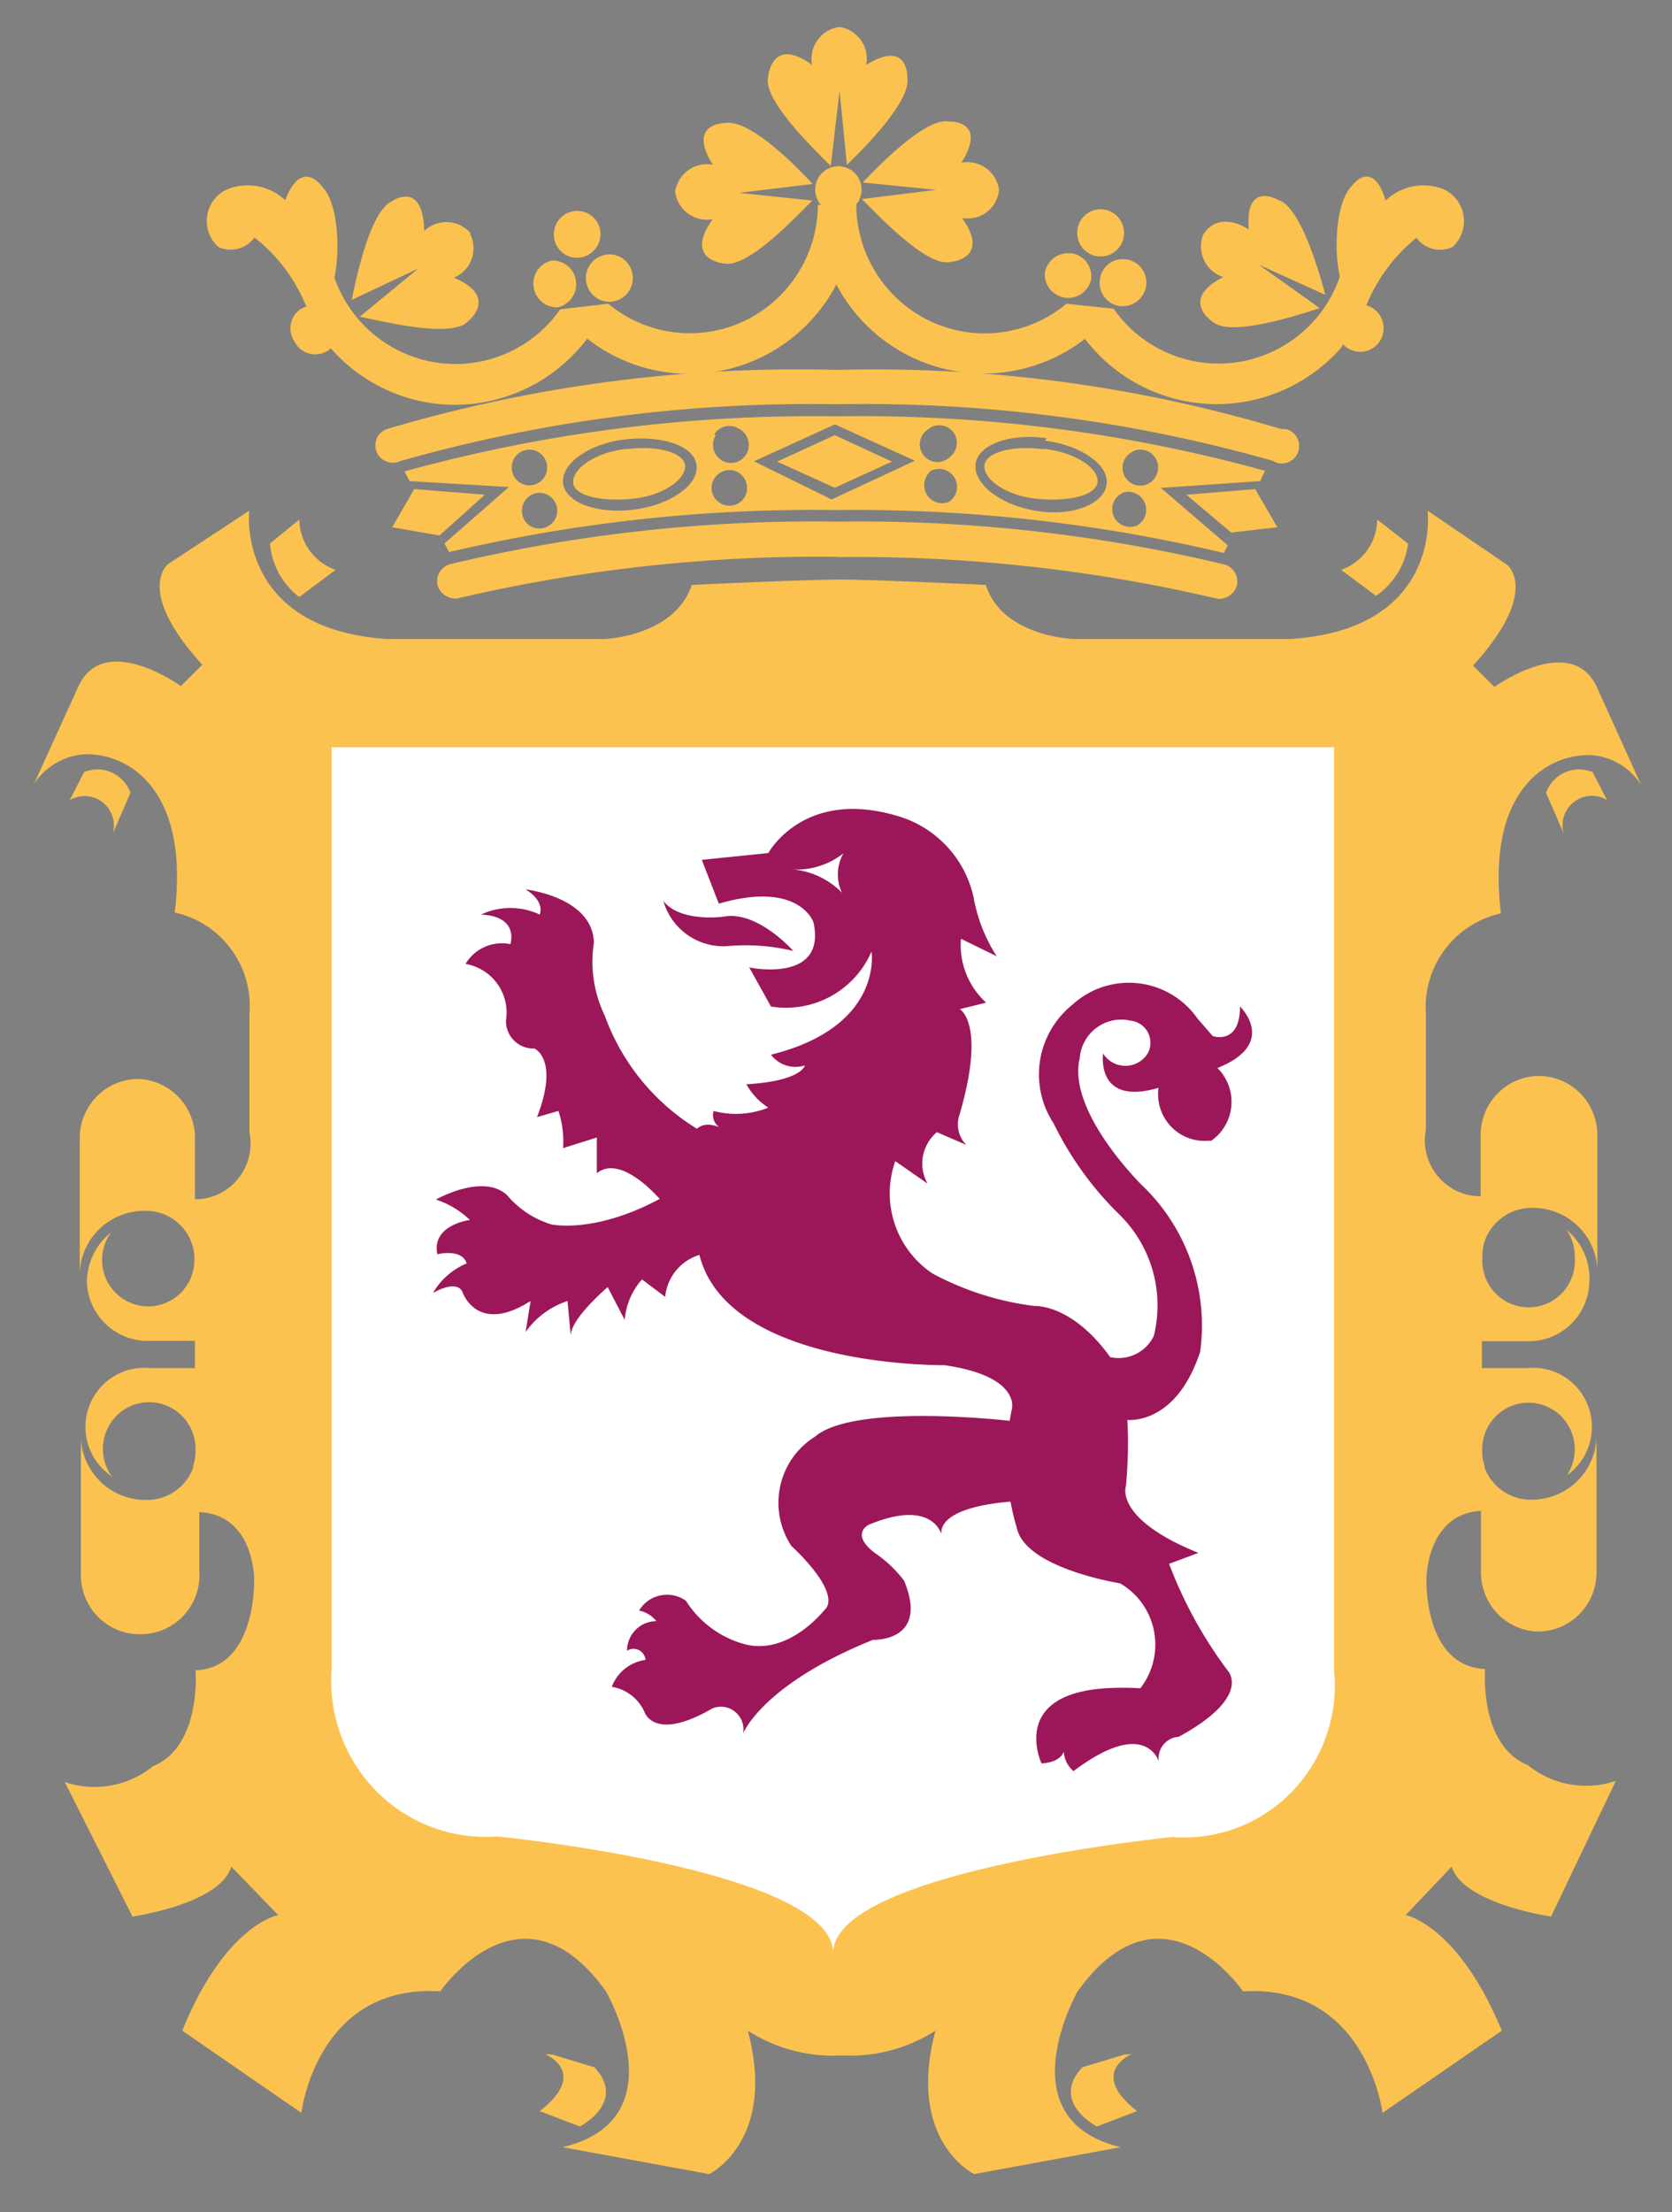<svg xmlns="http://www.w3.org/2000/svg" width="62" height="82" viewBox="0 0 62 82"><rect x="0" y="0" width="62" height="82" fill="#808080" stroke="none"/><g fill-rule="nonzero" fill="none"><path fill="#FCC24F" d="m3.12 28.616-.533 1.042a1.08 1.08 0 0 1 1.213.076 1.1 1.1 0 0 1 .385 1.162l.652-1.512a1.31 1.31 0 0 0-.697-.752 1.295 1.295 0 0 0-1.02-.016m6.891-8.47 1.087-.888c.015.845.554 1.59 1.348 1.863l-1.348 1.008a2.778 2.778 0 0 1-1.087-1.984m10.197 55.99s1.663.679-.196 2.114l1.49.57s1.75-.898.543-2.192l-1.544-.47m38.557-47.54.533 1.04a1.08 1.08 0 0 0-1.224.067 1.1 1.1 0 0 0-.385 1.172l-.652-1.512a1.31 1.31 0 0 1 .697-.752c.324-.145.692-.15 1.02-.016m-6.837-8.47-1.142-.888a1.993 1.993 0 0 1-1.337 1.863l1.294.964a2.776 2.776 0 0 0 1.196-1.995M41.97 76.134s-1.652.68.196 2.115l-1.49.57s-1.75-.898-.543-2.192l1.544-.47"/><path fill="#FCC24F" d="M31.122 21.482c1.293 0 5.435.197 5.435.197.608 1.93 3.26 2.006 3.26 2.006h8.045c5.63-.373 5.076-4.756 5.076-4.756l2.946 2.005s1.26.965-1.261 3.737l.794.79s2.837-2.04 3.793 0l1.642 3.627a2.41 2.41 0 0 0-1.794-1.096c-1.587-.088-3.968 1.183-3.402 5.863a3.557 3.557 0 0 0-2.783 3.704v4.307c-.117.61.043 1.242.437 1.722.393.479.979.756 1.596.754v-2.191a2.202 2.202 0 0 1 .582-1.573 2.166 2.166 0 0 1 1.516-.696 2.165 2.165 0 0 1 1.572.622 2.2 2.2 0 0 1 .656 1.57v4.953a2.389 2.389 0 0 0-2.391-2.257 1.848 1.848 0 0 0-1.772 1.194c-.067.183-.1.376-.098.57v.055c-.051.65.263 1.273.814 1.614.551.34 1.245.34 1.796 0 .55-.34.865-.964.814-1.614a1.708 1.708 0 0 0-.326-1.03l.065.066c.577.495.874 1.246.794 2.005a2.246 2.246 0 0 1-2.316 2.082H54.95v.998h1.674a2.173 2.173 0 0 1 2.265 1.403c.35.933.031 1.987-.776 2.564l-.054.076c.214-.3.331-.66.337-1.03 0-.956-.769-1.731-1.717-1.731-.949 0-1.718.775-1.718 1.731v.055c-.004.186.026.372.087.548v.066c.275.74.988 1.221 1.772 1.194a2.4 2.4 0 0 0 2.38-2.268v4.964c0 1.21-.973 2.192-2.174 2.192a2.166 2.166 0 0 1-1.526-.696 2.202 2.202 0 0 1-.582-1.583v-2.192c-1.99.098-2.022 2.465-2.022 2.465v.11s-.098 3.178 2.174 3.288c0 0-.24 2.816 1.587 3.561a3.424 3.424 0 0 0 3.26.581l-2.401 5.03s-3.262-.47-3.685-1.852l-1.707 1.798s1.935.35 3.565 4.284l-4.424 3.047s-.587-4.778-5.174-4.504c0 0-2.979-4.384-6.131 0 0 0-2.707 4.745 1.598 5.775l-5.435.998s-2.522-1.217-1.435-5.316a5.877 5.877 0 0 1-3.424.921h-.109a5.855 5.855 0 0 1-3.424-.92c1.087 4.098-1.435 5.315-1.435 5.315l-5.435-.998c4.348-1.03 1.609-5.775 1.609-5.775-3.142-4.384-6.142 0-6.142 0-4.587-.285-5.152 4.504-5.152 4.504L6.76 75.268c1.598-3.945 3.555-4.284 3.555-4.284l-1.74-1.798c-.402 1.392-3.663 1.852-3.663 1.852l-2.51-4.986a3.424 3.424 0 0 0 3.26-.58C7.49 64.725 7.25 61.91 7.25 61.91c2.24-.077 2.174-3.288 2.174-3.288v-.11s0-2.367-2.032-2.465v2.191a2.202 2.202 0 0 1-.6 1.66 2.165 2.165 0 0 1-1.618.675C3.974 60.573 3 59.59 3 58.38v-5.052a2.4 2.4 0 0 0 2.392 2.268 1.826 1.826 0 0 0 1.771-1.194v-.066c.059-.177.088-.362.087-.548v-.055a1.73 1.73 0 0 0-1.184-1.675 1.71 1.71 0 0 0-1.937.649 1.743 1.743 0 0 0 .045 2.056l-.076-.076a2.202 2.202 0 0 1-.794-2.556 2.173 2.173 0 0 1 2.25-1.422H7.23V49.7H5.566a2.257 2.257 0 0 1-2.338-2.082 2.332 2.332 0 0 1 .827-1.885l.076-.066a1.72 1.72 0 0 0 1.364 2.756A1.72 1.72 0 0 0 7.207 46.7v-.055a1.623 1.623 0 0 0-.098-.57 1.805 1.805 0 0 0-1.76-1.195 2.4 2.4 0 0 0-2.392 2.258v-4.953c0-1.21.973-2.192 2.174-2.192.576.02 1.122.27 1.515.696.394.425.603.99.583 1.572v2.192a2.048 2.048 0 0 0 1.593-.755c.392-.48.55-1.112.429-1.722V37.56a3.547 3.547 0 0 0-2.772-3.737c.565-4.68-1.827-5.95-3.414-5.863a2.465 2.465 0 0 0-1.804 1.096l1.652-3.628c.957-2.038 3.794 0 3.794 0l.793-.789c-2.532-2.783-1.26-3.737-1.26-3.737l3-1.972s-.5 4.383 5.12 4.756h8.033s2.609-.077 3.26-2.006c0 0 4.142-.197 5.436-.197h.065-.032Z"/><path fill="#FCC24F" d="m17.979 18.337-2.619-.208-.816 1.413 1.75.307zM43.992 18.337l2.554-.208.816 1.413-1.707.198zM31.035 14.984c5.456-.1 10.898.605 16.153 2.093a.637.637 0 0 0 .7-.007.649.649 0 0 0-.2-1.166h-.174a52.43 52.43 0 0 0-16.48-2.192 53.421 53.421 0 0 0-16.685 2.192.64.64 0 0 0-.024 1.2c.169.069.359.063.524-.016a55.61 55.61 0 0 1 16.175-2.104h.01zm-.011 5.665c4.755-.058 9.5.46 14.131 1.546a.695.695 0 0 0 .696-.45.659.659 0 0 0-.402-.81 58.094 58.094 0 0 0-14.36-1.6 58.245 58.245 0 0 0-14.447 1.588.659.659 0 0 0-.402.811c.11.292.398.475.707.45a58.86 58.86 0 0 1 14.131-1.546m9.848-12.876a.867.867 0 0 0-.867.433.883.883 0 0 0 .067.973c.216.28.579.403.919.308a.875.875 0 0 0 .632-.739.886.886 0 0 0-.75-.975m.826 1.852a.843.843 0 0 0-.644.17.857.857 0 0 0-.324.586c-.03.228.03.46.169.642a.857.857 0 0 0 .57.333.882.882 0 0 0 .979-.767.87.87 0 0 0-.177-.639.857.857 0 0 0-.573-.325m-2.033-.22a.87.87 0 0 0-.978.746.875.875 0 0 0 .76.896.87.87 0 0 0 .957-.677.871.871 0 0 0-.168-.643.857.857 0 0 0-.571-.332M21.284 7.827a.854.854 0 0 1 .644.166c.184.14.305.349.334.58a.886.886 0 0 1-.75.975.858.858 0 0 1-.796-.33.874.874 0 0 1-.114-.86.862.862 0 0 1 .682-.53m-.826 1.83c.45-.02.841.31.9.76a.876.876 0 0 1-.672.971.872.872 0 0 1-.9-.76.876.876 0 0 1 .672-.971m2.033-.22a.854.854 0 0 1 .64.174c.182.142.3.352.327.583a.879.879 0 0 1-.43.874.864.864 0 0 1-.965-.068.88.88 0 0 1-.306-.925.872.872 0 0 1 .734-.638m8.913-3.331c.728-.69 2.392-2.4 2.24-3.233 0 0 .054-1.436-1.522-.471.06-.32-.012-.65-.2-.914a1.184 1.184 0 0 0-.79-.489c-.324.04-.618.213-.811.479-.194.265-.27.6-.21.924-1.511-1.096-1.631.46-1.631.46-.174.844 1.63 2.597 2.326 3.288l.326-2.784.272 2.74zm-1.272.712c-.674-.734-2.359-2.422-3.26-2.257 0 0-1.414 0-.436 1.545a1.188 1.188 0 0 0-.91.2 1.207 1.207 0 0 0-.492.797c.042.325.215.619.479.811.263.193.593.268.913.208-1.087 1.535.434 1.644.434 1.644.848.175 2.577-1.644 3.261-2.334l-2.717-.285 2.728-.329zm1.86-.055c.695-.734 2.38-2.432 3.206-2.257 0 0 1.435-.066.456 1.523.319-.06.647.014.91.204.263.19.437.481.482.804a1.175 1.175 0 0 1-.458.825c-.26.198-.591.276-.912.216 1.087 1.535-.456 1.633-.456 1.633-.837.176-2.577-1.644-3.261-2.334l2.76-.34-2.728-.274zm-.892-.602a.862.862 0 0 1 .848.876.862.862 0 0 1-.87.855.862.862 0 0 1-.848-.877.87.87 0 0 1 .26-.609.855.855 0 0 1 .61-.245m18.044 4.767c-.26-.976-.945-3.288-1.75-3.518 0 0-1.239-.734-1.087 1.096 0 0-1.087-.767-1.695.197-.118.308-.103.65.039.947.142.297.399.521.71.62-1.663.844-.38 1.666-.38 1.666.663.548 3.033-.22 3.957-.515L46.677 9.81l2.467 1.118z"/><path fill="#FCC24F" d="M30.328 7.597a4.792 4.792 0 0 1-2.74 4.305 4.72 4.72 0 0 1-5.032-.644l-1.783.208a4.75 4.75 0 0 1-3.88 2.027 4.764 4.764 0 0 1-4.49-3.2v-.022c.206-.931.152-2.74-.457-3.353 0 0-.76-1.096-1.37.504a2.031 2.031 0 0 0-2.173-.395 1.288 1.288 0 0 0-.304 2.126c.47.22 1.031.074 1.336-.35a6.153 6.153 0 0 1 1.88 2.455l.87 1.556a6.132 6.132 0 0 0 4.675 2.191 6.157 6.157 0 0 0 4.913-2.454 6.136 6.136 0 0 0 5.083 1.166 6.18 6.18 0 0 0 4.157-3.172 6.191 6.191 0 0 0 4.146 3.16 6.147 6.147 0 0 0 5.072-1.143 6.158 6.158 0 0 0 4.673 2.414 6.151 6.151 0 0 0 4.827-2.086l.914-1.523c.398-1 1.046-1.88 1.88-2.553.308.42.868.562 1.337.34a1.3 1.3 0 0 0-.304-2.127 2.02 2.02 0 0 0-2.174.406c-.49-1.59-1.24-.559-1.24-.559-.62.603-.684 2.4-.467 3.342v.055a4.77 4.77 0 0 1-3.836 3.16 4.745 4.745 0 0 1-4.545-1.987l-1.75-.186a4.73 4.73 0 0 1-5.043.65 4.802 4.802 0 0 1-2.751-4.31"/><path fill="#FCC24F" d="M13.044 11.115c.196-.986.707-3.288 1.479-3.65 0 0 1.163-.832 1.206 1.097a1.19 1.19 0 0 1 1.707.065v.055c.145.293.161.634.045.94-.115.306-.352.55-.654.671 1.707.712.511 1.633.511 1.633-.62.614-3.055 0-4-.186l2.174-1.787-2.468 1.162zm-1.88.329a.866.866 0 0 0-.25 1.205c.15.302.458.49.792.485a.87.87 0 0 0 .776-.512.882.882 0 0 0-.123-.926.859.859 0 0 0-1.195-.241M28.828 17.11l2.12-.976 2.119.976-2.119.964zM23.23 16.65c1.152-.154 2.174.13 2.174.635 0 .504-.826 1.096-1.979 1.205-1.152.11-2.174-.12-2.174-.624s.816-1.096 1.968-1.228"/><path fill="#FCC24F" d="m46.731 17.833-3.685.252 2.479 2.126-.142.285a59.227 59.227 0 0 0-14.37-1.59 59.118 59.118 0 0 0-14.36 1.557l-.174-.318 2.392-2.093-3.685-.22-.185-.36a57.054 57.054 0 0 1 16.023-2.04 56.353 56.353 0 0 1 15.881 2.017l-.174.384Zm-27.697-.778a.667.667 0 0 0 .063.659.655.655 0 0 0 1.133-.111.664.664 0 0 0-.327-.877.655.655 0 0 0-.87.329m.381 1.6a.662.662 0 0 0 .315.877.672.672 0 0 0 .881-.34.662.662 0 0 0-.337-.866.637.637 0 0 0-.859.34m7.12-2.52a.673.673 0 0 0 .043.75.66.66 0 0 0 1.186-.343.67.67 0 0 0-.36-.66.66.66 0 0 0-.912.197m0 1.644a.651.651 0 0 0 .206.91.66.66 0 0 0 .903-.197.683.683 0 0 0-.196-.921.66.66 0 0 0-.913.208m4.348.778 3.087-1.435-2.968-1.348-3 1.37 2.88 1.413Zm-9.957-.591c.087.712 1.282 1.15 2.652.964 1.37-.186 2.392-.932 2.294-1.655-.098-.723-1.305-1.096-2.653-.942-1.348.153-2.391.92-2.293 1.633m21.132-1.184a.661.661 0 0 0 .544 1.205.682.682 0 0 0 .325-.898.66.66 0 0 0-.87-.318m-.38 1.545a.662.662 0 0 0-.337.866c.153.33.536.48.87.34a.671.671 0 0 0 .277-.85.661.661 0 0 0-.81-.367m-7.163-2.378a.658.658 0 0 0 .018 1.184.648.648 0 0 0 .688-.088.672.672 0 0 0 .207-.91.652.652 0 0 0-.913-.197m0 1.633a.673.673 0 0 0-.09.847.66.66 0 0 0 .807.249.658.658 0 0 0 .196-.91.66.66 0 0 0-.913-.208m4.348-1.238c-1.37-.197-2.544.24-2.642.942-.098.702.837 1.502 2.207 1.743 1.37.24 2.543-.241 2.652-.965.109-.723-.935-1.457-2.293-1.632"/><path fill="#FCC24F" d="M38.676 16.65c-1.152-.154-2.174.13-2.174.635 0 .504.816 1.096 1.968 1.205 1.152.11 2.174-.12 2.228-.624.055-.504-.815-1.096-1.978-1.228m12.196-5.205c.4.266.512.81.248 1.213a.865.865 0 0 1-1.203.252.881.881 0 0 1-.251-1.213.87.87 0 0 1 1.206-.252M33.067 17.11l-2.109-.976-2.13.976 2.13.964z"/><path fill="#FFF" d="M30.893 72.397c0-3.101-12.457-4.329-12.457-4.329a5.702 5.702 0 0 1-4.467-1.664 5.802 5.802 0 0 1-1.675-4.494V27.696h37.177v34.236a5.66 5.66 0 0 1-1.572 4.486 5.562 5.562 0 0 1-4.418 1.672s-12.588 1.25-12.588 4.307"/><path fill="#9B1759" d="M26.839 33.975c1.26-.23 2.576 1.272 2.576 1.272a7.55 7.55 0 0 0-2.468-.176 2.317 2.317 0 0 1-2.348-1.676c.63.81 2.24.58 2.24.58m18.131 4.428s1.011.35 1.011-1.096c0 0 1.435 1.37-.837 2.28a1.762 1.762 0 0 1-.228 2.695h-.12a1.71 1.71 0 0 1-1.384-.537 1.74 1.74 0 0 1-.453-1.424c-2.348.69-2.054-1.272-2.054-1.272a.976.976 0 0 0 1.652 0 .828.828 0 0 0 .01-.78.815.815 0 0 0-.64-.436 1.534 1.534 0 0 0-1.267.262 1.56 1.56 0 0 0-.625 1.14c-.467 1.962 2.294 4.68 2.294 4.68a7.19 7.19 0 0 1 2.174 6.192c-.924 2.794-2.75 2.52-2.75 2.52a12.014 12.014 0 0 0-.576-2.323 1.442 1.442 0 0 0 1.608-.789 4.716 4.716 0 0 0-1.25-4.471 12.204 12.204 0 0 1-2.467-3.408 3.306 3.306 0 0 1 .685-4.384 3.104 3.104 0 0 1 4.663.515l.554.636zm-14.457 7.583a2.518 2.518 0 0 0-2.25-.58c-1.718.81-2.283 1.095-2.283 1.095a1.804 1.804 0 0 0-1.315 1.567l-.86-.646c-.37.416-.595.944-.64 1.501l-.631-1.216s-1.37 1.161-1.37 1.797l-.12-1.282a3.078 3.078 0 0 0-1.554 1.15l.185-1.15c-2.01 1.282-2.533-.35-2.533-.35-.239-.461-1.087.054-1.087.054a2.594 2.594 0 0 1 1.25-1.096c-.174-.57-1.087-.34-1.087-.34-.228-1.095 1.207-1.27 1.207-1.27a3.256 3.256 0 0 0-1.261-.757s1.718-.986 2.63-.175c.434.52 1.008.9 1.653 1.096 0 0 2.076.47 5.12-1.622"/><path fill="#9B1759" d="M19.795 38.863a1.007 1.007 0 0 1-.737-.298 1.024 1.024 0 0 1-.296-.743 1.828 1.828 0 0 0-1.5-2.093 1.571 1.571 0 0 1 1.663-.734s.348-1.03-1.087-1.096a2.547 2.547 0 0 1 2.174 0s.228-.472-.522-.932c0 0 2.479.274 2.533 1.962a4.625 4.625 0 0 0 .402 2.718 8.193 8.193 0 0 0 3.446 4.208s-.348.296-.348 1.972c0 0-.695.472-1.032.647 0 0-1.446-1.732-2.36-.986v-1.326l-1.25.394a3.666 3.666 0 0 0-.173-1.38l-.794.23c.848-2.192-.12-2.554-.12-2.554"/><path fill="#9B1759" d="M26.49 41.186a3.236 3.236 0 0 0 2-.131 2.468 2.468 0 0 1-.814-.866c2.065-.12 2.174-.701 2.174-.701a1.136 1.136 0 0 1-1.261-.395c4.185-1.04 3.728-3.825 3.728-3.825a3.451 3.451 0 0 1-3.728 2.039l-.805-1.447s2.881.603 2.38-1.676c0 0-.52-1.557-3.51-.69l-.63-1.623 2.467-.252s1.304-2.422 4.805-1.37a4.041 4.041 0 0 1 2.804 3.003c.138.781.43 1.526.859 2.192l-1.326-.647a2.883 2.883 0 0 0 .935 2.367l-.979.241s.979.516 0 3.88c-.148.398-.055.846.24 1.15l-1.088-.47a1.52 1.52 0 0 0-.348 1.906l-1.195-.833a3.577 3.577 0 0 0 1.38 4.165 10.808 10.808 0 0 0 3.783 1.205s1.38-.098 2.816 1.907c0 0 .913.877.576 4.756 0 0-.479 1.206 2.685 2.488l-1.087.405a16.082 16.082 0 0 0 2.174 3.957s.934.953-1.816 2.454a.791.791 0 0 0-.571.296.805.805 0 0 0-.168.625s-.467-1.677-3.163.35a1.013 1.013 0 0 1-.326-1.04s.163.69-.859.756c0 0-1.207-2.543 2.359-2.784.434-.028.87-.028 1.304 0a2.635 2.635 0 0 0 .508-2.118 2.618 2.618 0 0 0-1.258-1.772s-3.26-.515-3.783-1.896a9.046 9.046 0 0 1-.228-4.581s.326-1.206-2.51-1.611c0 0-7.969.11-9.067-4.044 0 0-1.565-5.961.913-4.69a.552.552 0 0 1-.402-.68m2.88-8.964c.712.047 1.38.355 1.881.866a1.6 1.6 0 0 1 .055-1.458 2.789 2.789 0 0 1-1.946.592M33.502 58.633l-.065-.143.065.143"/><path fill="#9B1759" d="M37.785 54.15c.08-.49-.02-.992-.283-1.413v-.066s-5.804-.69-7.283.581a2.882 2.882 0 0 0-1.289 1.841 2.901 2.901 0 0 0 .42 2.214s1.685 1.512 1.315 2.257c0 0-1.326 1.787-3 1.392a3.72 3.72 0 0 1-2.229-1.622 1.21 1.21 0 0 0-1.739.362c.254.05.481.19.641.394-.6 0-1.087.491-1.087 1.096a.443.443 0 0 1 .438-.025.45.45 0 0 1 .247.365 1.557 1.557 0 0 0-1.25.997c.53.085.982.43 1.207.92 0 0 .337 1.152 2.522-.12a.832.832 0 0 1 .844.125.848.848 0 0 1 .297.807s.685-1.808 4.816-3.474c0 0 2.098.087 1.152-2.192a4.548 4.548 0 0 0-1.087-1.03c-.924-.701-.228-1.041-.228-1.041 2.358-.986 2.695.34 2.695.34-.054-1.096 2.707-1.206 2.707-1.206l-.054-.131c.24-.426.331-.92.26-1.403"/></g></svg>